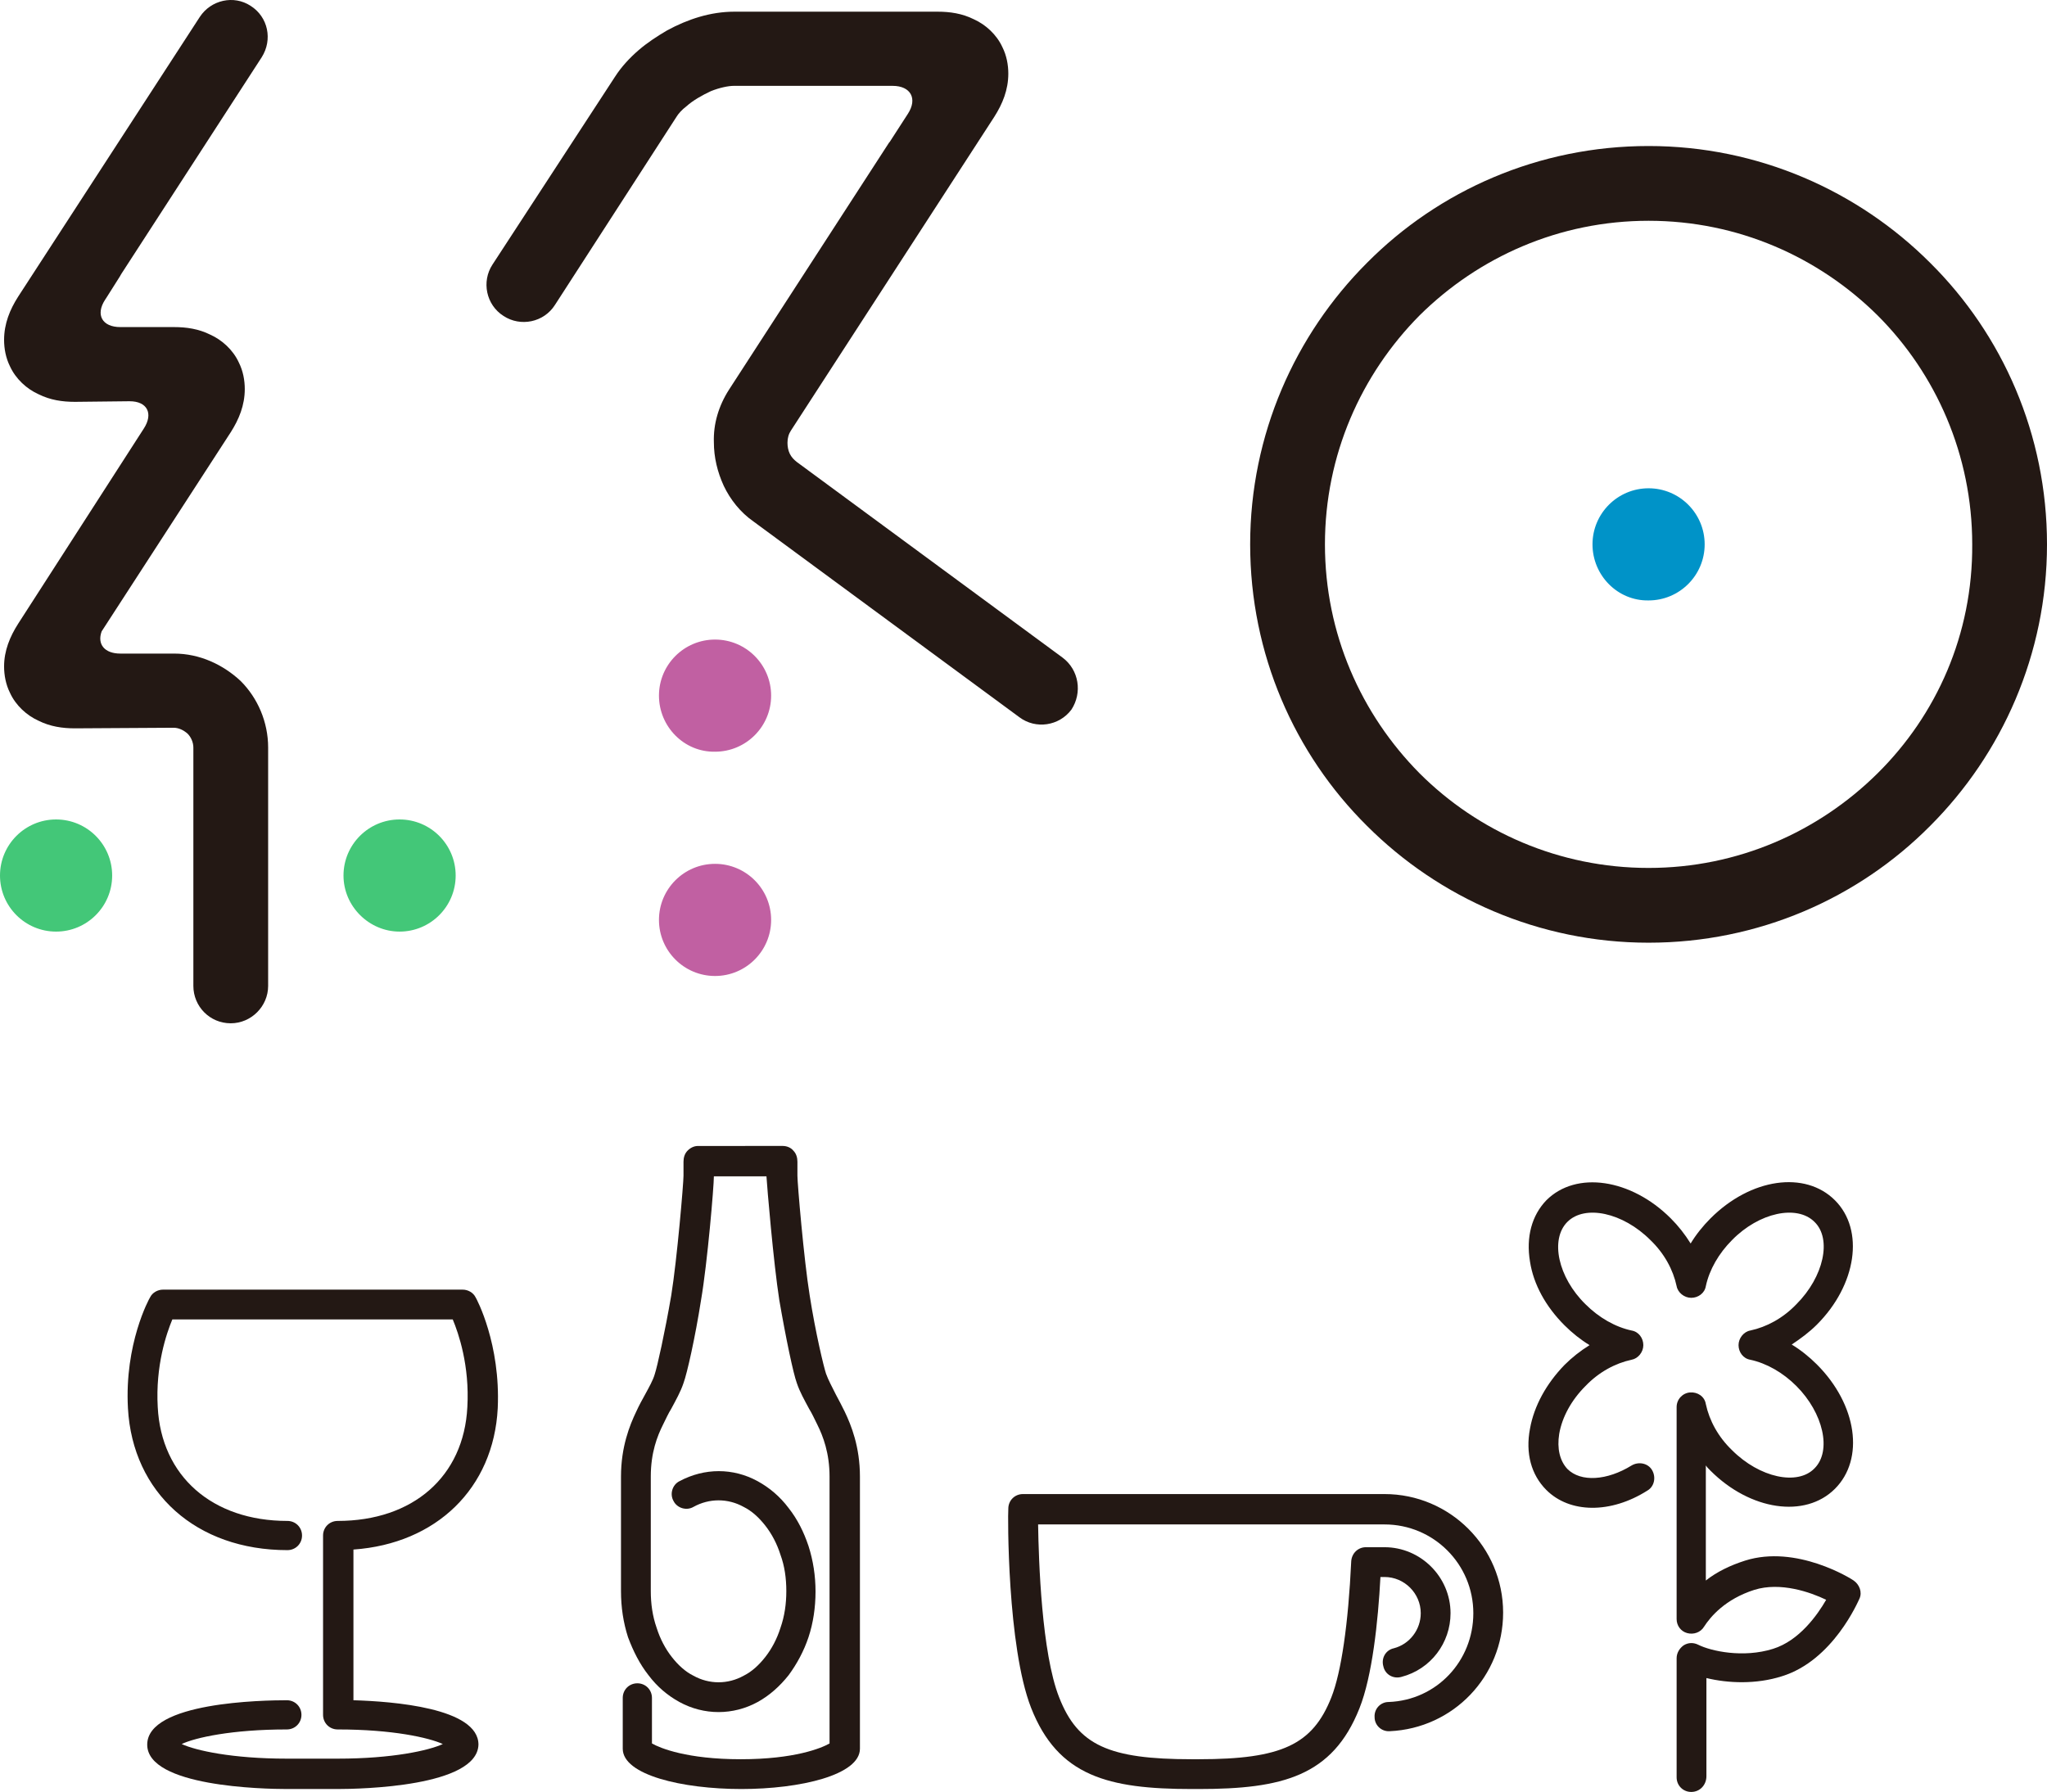 <?xml version="1.0" encoding="utf-8"?>
<!-- Generator: Adobe Illustrator 18.0.0, SVG Export Plug-In . SVG Version: 6.00 Build 0)  -->
<!DOCTYPE svg PUBLIC "-//W3C//DTD SVG 1.1//EN" "http://www.w3.org/Graphics/SVG/1.1/DTD/svg11.dtd">
<svg version="1.1" id="レイヤー_1" xmlns="http://www.w3.org/2000/svg" xmlns:xlink="http://www.w3.org/1999/xlink" x="0px"
	 y="0px" width="350.4px" height="306.8px" viewBox="0 0 350.4 306.8" enable-background="new 0 0 350.4 306.8"
	 xml:space="preserve">
<g>
	<g>
		<path fill="#231814" d="M57.8,306.3h-8.7c-4,0-23.9-0.4-23.9-7.6c0-7.3,19.9-7.6,23.9-7.6c1.4,0,2.5,1.1,2.5,2.5
			c0,1.4-1.1,2.5-2.5,2.5c-9.4,0-15.7,1.4-18,2.5c2.4,1.1,8.6,2.5,18,2.5h8.7c9.4,0,15.6-1.4,18-2.5c-2.4-1.1-8.6-2.5-18-2.5
			c-1.4,0-2.5-1.1-2.5-2.5v-30.7c0-1.4,1.1-2.5,2.5-2.5c12.9,0,21.6-7.6,22.2-19.5c0.4-7.1-1.5-12.6-2.5-15h-48
			c-1,2.4-2.9,7.9-2.5,15c0.6,11.8,9.3,19.5,22.2,19.5c1.4,0,2.5,1.1,2.5,2.5c0,1.4-1.1,2.5-2.5,2.5c-15.6,0-26.5-9.8-27.3-24.3
			c-0.6-11,3.6-18.7,3.8-19c0.4-0.8,1.3-1.3,2.2-1.3h51.3c0.9,0,1.8,0.5,2.2,1.3c0.2,0.3,4.3,8,3.8,19
			c-0.7,13.7-10.5,23.2-24.7,24.2v25.8c6.7,0.2,21.4,1.3,21.4,7.6C81.7,305.9,61.8,306.3,57.8,306.3z"/>
	</g>
	<g>
		<g>
			<path fill="#231814" d="M205.2,306.3H204c-14.3,0-22.9-2.2-27.5-13.9c-4.1-10.5-4-33.1-3.9-34.1c0-1.4,1.1-2.5,2.5-2.5h61.9
				c11.2,0,20.3,9.1,20.3,20.3c0,10.9-8.5,19.8-19.4,20.3c-1.4,0.1-2.6-1-2.6-2.4c-0.1-1.4,1-2.6,2.4-2.6c8.2-0.3,14.5-7,14.5-15.2
				c0-8.4-6.8-15.2-15.2-15.2h-59.3c0.1,6.2,0.6,22,3.6,29.6c3.2,8.2,8.5,10.6,22.7,10.6h1.2c14.2,0,19.5-2.5,22.7-10.6
				c1.7-4.3,2.9-12.6,3.4-23.3c0.1-1.4,1.2-2.4,2.5-2.4h3.2c6.2,0,11.3,5.1,11.3,11.3c0,5.1-3.4,9.6-8.4,10.9
				c-1.4,0.4-2.8-0.4-3.1-1.8c-0.4-1.4,0.4-2.8,1.8-3.1c2.7-0.7,4.6-3.2,4.6-6c0-3.4-2.8-6.2-6.2-6.2h-0.7c-0.4,7.6-1.4,17-3.6,22.5
				C228.1,304.1,219.5,306.3,205.2,306.3z"/>
		</g>
	</g>
	<g>
		<path fill="#231814" d="M126.9,306.3c-10.1,0-20.3-2.4-20.3-6.9v-8.7c0-1.4,1.1-2.5,2.5-2.5c1.4,0,2.5,1.1,2.5,2.5v7.8
			c1.4,0.8,6,2.7,15.2,2.7c9.2,0,13.8-1.9,15.2-2.7v-45.7c0-4-1.1-6.9-2.1-8.9c-0.5-1-0.9-1.9-1.4-2.7c-0.8-1.5-1.6-2.9-2.1-4.4
			c-0.6-1.6-1.9-7.8-3-14.2c-1-6.4-2.1-19.5-2.2-21.2c0,0,0,0,0,0h-9c0,0,0,0,0,0c0,1.7-1.1,14.8-2.2,21.2c-1,6.4-2.4,12.6-3,14.2
			c-0.5,1.5-1.3,2.9-2.1,4.4c-0.5,0.8-0.9,1.7-1.4,2.7c-1,2-2.1,4.8-2.1,8.9l0,19.6c0,2.2,0.3,4.3,1,6.3c0.6,1.9,1.5,3.6,2.6,5
			c1.1,1.4,2.3,2.5,3.7,3.2c2.7,1.5,5.9,1.5,8.6,0c1.4-0.7,2.6-1.8,3.7-3.2c1.1-1.4,2-3.1,2.6-5c0.7-2,1-4.1,1-6.3
			c0-2.2-0.3-4.3-1-6.2c-0.6-1.9-1.5-3.6-2.6-5c-1.1-1.4-2.3-2.5-3.7-3.2c-2.7-1.5-5.9-1.5-8.6,0c-1.2,0.7-2.8,0.2-3.4-1
			c-0.7-1.2-0.2-2.8,1-3.4c4.3-2.3,9.2-2.3,13.4,0c2,1.1,3.8,2.6,5.3,4.6c1.5,1.9,2.6,4.1,3.4,6.5c0.8,2.5,1.2,5.1,1.2,7.8
			c0,2.7-0.4,5.4-1.2,7.8c-0.8,2.4-2,4.6-3.4,6.5c-1.5,1.9-3.3,3.5-5.3,4.6c-4.2,2.3-9.2,2.3-13.4,0c-2-1.1-3.8-2.6-5.3-4.6
			c-1.5-1.9-2.6-4.1-3.5-6.5c-0.8-2.5-1.2-5.1-1.2-7.9l0-19.6c0-5.1,1.5-8.8,2.6-11.1c0.5-1.1,1-2,1.5-2.9c0.7-1.3,1.4-2.5,1.7-3.6
			c0.4-1.2,1.7-7,2.8-13.4c1-6.2,2.1-19.2,2.1-20.5c0-1.4,0-2.4,0-2.4c0-0.7,0.2-1.4,0.7-1.9c0.5-0.5,1.1-0.8,1.8-0.8H134
			c0.7,0,1.4,0.3,1.8,0.8c0.5,0.5,0.7,1.2,0.7,1.9c0,0,0,1,0,2.4c0,1.3,1.1,14.3,2.1,20.5c1,6.4,2.4,12.2,2.8,13.4
			c0.4,1.1,1,2.2,1.7,3.6c0.5,0.9,1,1.9,1.5,2.9c1.1,2.3,2.6,6,2.6,11.1v46.6C147.2,303.9,137,306.3,126.9,306.3z"/>
	</g>
	<g>
		<path fill="#231814" d="M289.5,306.8c-1.4,0-2.5-1.1-2.5-2.5v-20.4c0-0.9,0.5-1.7,1.2-2.2c0.8-0.5,1.7-0.5,2.5-0.1
			c2.2,1.1,7.7,2.3,12.8,0.7c4.5-1.4,7.6-5.8,9.1-8.4c-2.7-1.3-7.8-3.1-12.3-1.7c-5,1.6-7.5,4.6-8.6,6.3c-0.6,1-1.8,1.4-2.9,1.1
			c-1.1-0.3-1.8-1.3-1.8-2.4v-36.3c0-1.3,1-2.4,2.3-2.5c1.3-0.1,2.5,0.7,2.7,2c0.6,2.8,2.1,5.6,4.5,7.9c4.7,4.7,11.2,6.1,14.1,3.1
			c3-3,1.5-9.5-3.1-14.1c-2.3-2.3-5.1-3.9-7.9-4.5c-1.2-0.2-2-1.3-2-2.5c0-1.2,0.9-2.3,2-2.5c2.8-0.6,5.6-2.1,7.9-4.5
			c4.7-4.7,6.1-11.2,3.1-14.1c-3-3-9.5-1.6-14.1,3.1c-2.3,2.3-3.9,5.1-4.5,7.9c-0.2,1.2-1.3,2-2.5,2c-1.2,0-2.3-0.9-2.5-2
			c-0.6-2.8-2.1-5.6-4.5-7.9c-4.7-4.7-11.2-6.1-14.2-3.1c-3,3-1.6,9.5,3.1,14.1c2.3,2.3,5.1,3.9,7.9,4.5c1.2,0.2,2,1.3,2,2.5
			c0,1.2-0.9,2.3-2,2.5c-2.8,0.6-5.6,2.1-7.9,4.5c-2.4,2.4-4,5.3-4.5,8.2c-0.4,2.5,0.1,4.6,1.4,6c2.3,2.3,6.8,2,11-0.6
			c1.2-0.7,2.8-0.4,3.5,0.8c0.7,1.2,0.4,2.8-0.8,3.5c-6.3,4-13.3,3.9-17.3-0.1c-2.6-2.6-3.6-6.3-2.8-10.5c0.7-3.9,2.8-7.7,5.9-10.9
			c1.3-1.3,2.7-2.4,4.3-3.4c-1.5-0.9-3-2.1-4.3-3.4c-3.2-3.2-5.3-7-5.9-10.9c-0.7-4.2,0.3-7.9,2.8-10.5c5.1-5.1,14.5-3.7,21.3,3.1
			c1.3,1.3,2.4,2.7,3.4,4.3c0.9-1.5,2.1-3,3.4-4.3c6.9-6.9,16.2-8.2,21.3-3.1c5.1,5.1,3.7,14.5-3.1,21.3c-1.3,1.3-2.8,2.4-4.3,3.4
			c1.5,0.9,3,2.1,4.3,3.4c6.9,6.9,8.2,16.2,3.1,21.3c-5.1,5.1-14.5,3.7-21.3-3.1c-0.3-0.3-0.6-0.6-0.8-0.9v19.7
			c1.9-1.5,4.2-2.6,6.7-3.4c8.8-2.8,18.2,3.1,18.6,3.4c1,0.7,1.5,2,1,3.1c-0.2,0.4-4.5,10.6-13.3,13.3c-4.4,1.4-9.2,1.2-12.9,0.3
			v16.8C292.1,305.6,291,306.8,289.5,306.8z"/>
	</g>
	<g>
		<g>
			<path fill="#43C778" d="M0,149.9c0-5.3,4.3-9.6,9.6-9.6c5.3,0,9.6,4.3,9.6,9.6s-4.3,9.6-9.6,9.6C4.3,159.5,0,155.2,0,149.9z"/>
		</g>
		<g>
			<path fill="#43C778" d="M58.8,149.9c0-5.3,4.3-9.6,9.6-9.6c5.3,0,9.6,4.3,9.6,9.6s-4.3,9.6-9.6,9.6
				C63.2,159.5,58.8,155.2,58.8,149.9z"/>
		</g>
	</g>
	<g>
		<path fill="#0093C8" d="M272.6,93.2c0-5.3,4.3-9.6,9.6-9.6c5.3,0,9.6,4.3,9.6,9.6c0,5.3-4.3,9.6-9.6,9.6
			C276.9,102.9,272.6,98.5,272.6,93.2z"/>
	</g>
	<g>
		<g>
			<path fill="#231814" d="M330.4,45c-12.3-12.3-29.4-20-48.2-20c-18.8,0-35.9,7.6-48.2,20c-12.3,12.3-20,29.4-20,48.2
				c0,18.8,7.6,35.9,20,48.2c12.3,12.3,29.4,20,48.2,20c18.8,0,35.9-7.6,48.2-20c12.3-12.3,20-29.4,20-48.2
				C350.4,74.4,342.8,57.3,330.4,45z M321.4,132.4c-10.1,10-23.9,16.2-39.2,16.2c-15.3,0-29.2-6.2-39.2-16.2
				c-10-10.1-16.2-23.9-16.2-39.2c0-15.3,6.2-29.1,16.2-39.2c10.1-10,23.9-16.2,39.2-16.2c15.3,0,29.1,6.2,39.2,16.2
				c10,10,16.2,23.9,16.2,39.2C337.7,108.6,331.5,122.4,321.4,132.4z"/>
		</g>
	</g>
	<g>
		<g>
			<path fill="#C160A2" d="M112.8,119.1c0-5.3,4.3-9.6,9.6-9.6c5.3,0,9.6,4.3,9.6,9.6c0,5.3-4.3,9.6-9.6,9.6
				C117.1,128.8,112.8,124.4,112.8,119.1z"/>
		</g>
		<g>
			<path fill="#C160A2" d="M112.8,157.5c0-5.3,4.3-9.6,9.6-9.6c5.3,0,9.6,4.3,9.6,9.6c0,5.3-4.3,9.6-9.6,9.6
				C117.1,167.1,112.8,162.8,112.8,157.5z"/>
		</g>
	</g>
	<g>
		<path fill="#231814" d="M29.8,111.9L29.8,111.9l-7.5,0l-1.7,0c-2.7,0-4-1.6-3.2-3.8L39.5,74c1.4-2.2,2.4-4.6,2.4-7.4
			c0-1.5-0.3-3.1-1-4.5c-1-2.2-2.9-3.9-4.9-4.8c-2-1-4.1-1.3-6.2-1.3h-0.1l-7.7,0c0,0-0.1,0-0.1,0l-1.3,0c-3.1,0-4.3-2.1-2.6-4.7
			l0.2-0.3l2.4-3.8c0-0.1,0.1-0.1,0.1-0.2L44.8,9.8c1.9-3,1.1-6.9-1.9-8.8C40-0.9,36.1,0,34.2,2.9L3.1,50.8
			c-1.4,2.2-2.4,4.6-2.4,7.4c0,1.5,0.3,3.1,1,4.5c1,2.2,2.9,3.9,4.9,4.8c2,1,4.1,1.3,6.2,1.3h0.1h0l9.1-0.1c0.1,0,0.1,0,0.2,0
			c3,0,4.1,2.1,2.4,4.7L3.1,106.8c-1.4,2.2-2.4,4.6-2.4,7.3c0,1.5,0.3,3.1,1,4.5c1,2.2,2.9,3.9,4.9,4.8c2,1,4.1,1.3,6.2,1.3h0.1h0
			l16.8-0.1h0h0c0.9,0,1.7,0.4,2.4,1c0.6,0.6,1,1.5,1,2.4v40.8c0,3.5,2.8,6.4,6.4,6.4c3.5,0,6.4-2.9,6.4-6.4V128
			c0-4.4-1.8-8.5-4.7-11.4C38.2,113.8,34.2,111.9,29.8,111.9z"/>
	</g>
	<g>
		<path fill="#231814" d="M181.9,112.6l-45.5-33.5c-0.5-0.4-0.9-0.8-1.2-1.4c-0.3-0.6-0.4-1.3-0.4-1.9c0-0.8,0.2-1.5,0.6-2.1
			L170.2,20c1.4-2.2,2.4-4.6,2.4-7.4c0-1.5-0.3-3.1-1-4.5c-1-2.2-2.9-3.9-4.9-4.8c-2-1-4.1-1.3-6.2-1.3h-34.8c-4.1,0-8,1.3-11.5,3.2
			c-1.7,1-3.4,2.1-4.9,3.4c-1.5,1.3-2.9,2.8-4,4.5L84.3,45.3c-1.9,2.9-1.1,6.9,1.9,8.8c2.9,1.9,6.9,1.1,8.8-1.9L115.8,20
			c0.3-0.5,0.9-1.2,1.7-1.8c1.1-1,2.7-1.9,4.2-2.6c1.5-0.6,3-0.9,3.9-0.9h23.6h3.6c3.1,0,4.3,2.2,2.6,4.8l-3.1,4.8
			c0,0-0.1,0.1-0.1,0.1l-27.4,42.3c-1.8,2.8-2.7,5.9-2.6,9c0,2.6,0.6,5.1,1.7,7.5c1.1,2.3,2.8,4.5,5.1,6.1l45.5,33.5
			c2.8,2.1,6.8,1.5,8.9-1.3C185.3,118.6,184.7,114.7,181.9,112.6z"/>
	</g>
</g>
</svg>
